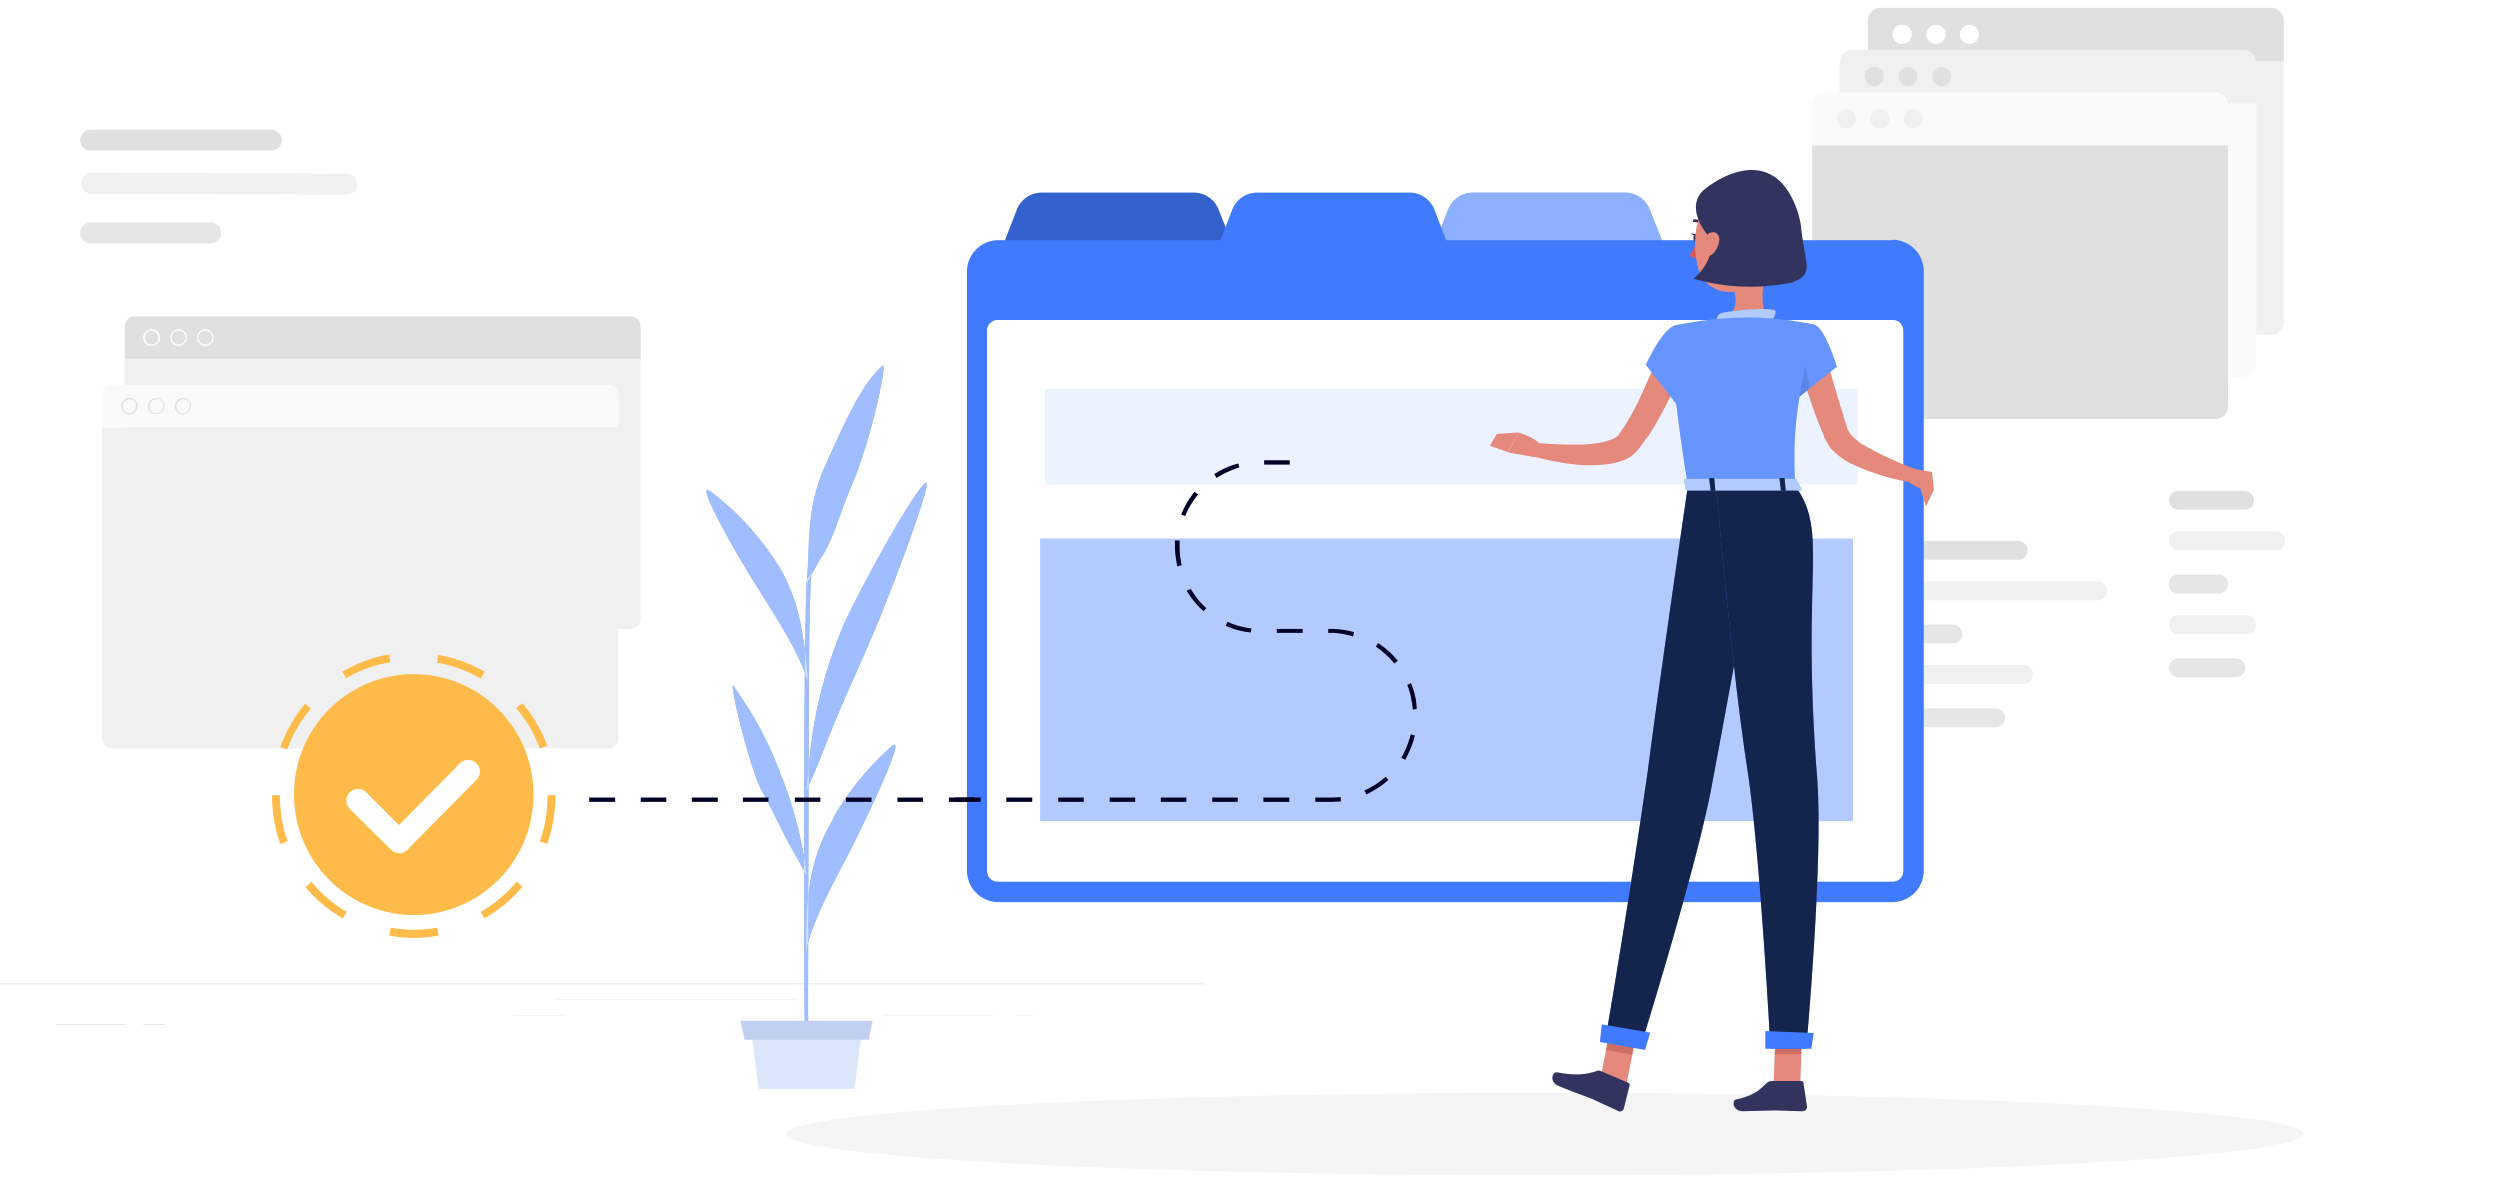 <svg xmlns:xlink="http://www.w3.org/1999/xlink" xmlns="http://www.w3.org/2000/svg" width="636" height="300" fill="none" viewBox="0 0 636 300">
  <rect x="0" y="0" width="636" height="300" fill="#333333" stroke="none"/>
  <defs>
    <path id="b" fill="#fff" d="M0 0h636v300H0z"/>
  </defs>
  <g clip-path="url(#a)">
    <use xlink:href="#b"/>
    <path fill="#E0E0E0" d="M306.4 250.2H-20v.2h326.4v-.2ZM32.1 260.5H14.2v.2h18v-.2Zm9.9 0h-5.6v.2h5.7v-.2Zm101.2-2.2h-12.6v.1h12.6v-.1Zm109.6-.1h-28.2v.1h28.2v-.1Zm10 0h-4.2v.1h4.2v-.1Zm-60.4-3.9h-61.2v.1h61.2v-.1ZM31.7 83a2.6 2.6 0 0 1 2.5-2.5h126.2A2.5 2.5 0 0 1 163 83v8.3H31.7V83Z"/>
    <path fill="#fff" d="M52.3 88a2 2 0 0 1-2-1.3 2.1 2.1 0 0 1 1.6-2.9 2 2 0 0 1 2.1 1 2.1 2.1 0 0 1-1.7 3.2Zm0-3.9a1.8 1.8 0 0 0-1.7 1.1 1.8 1.8 0 0 0 1.3 2.4 1.8 1.8 0 0 0 1.8-.7 1.8 1.8 0 0 0-1.4-2.8ZM45.4 88a2 2 0 0 1-1.9-1.3 2.1 2.1 0 0 1 1.5-2.9 2 2 0 0 1 2.2 1 2.1 2.1 0 0 1-1.8 3.2Zm0-3.9a1.8 1.8 0 0 0-1.6 1.1 1.8 1.8 0 0 0 1.3 2.4 1.8 1.8 0 0 0 1.8-.7 1.8 1.8 0 0 0-1.5-2.8ZM38.6 88a2 2 0 0 1-2-1.3 2.1 2.1 0 0 1 1.6-2.9 2 2 0 0 1 2.2 1 2.1 2.1 0 0 1-1.8 3.2Zm0-3.9a1.8 1.8 0 0 0-1.6 1.1 1.8 1.8 0 0 0 1.3 2.4A1.8 1.8 0 0 0 40 87a1.8 1.8 0 0 0-1.5-2.8Z"/>
    <path fill="#F0F0F0" d="M160.4 160H34.2c-.7 0-1.3-.3-1.8-.8s-.8-1.1-.8-1.8V91.3H163v66.1a2.6 2.6 0 0 1-2.6 2.6Z"/>
    <path fill="#FAFAFA" d="M26 100.5a2.6 2.6 0 0 1 2.5-2.6h126.3a2.5 2.5 0 0 1 2.5 2.6v8.2H26v-8.2Z"/>
    <path fill="#E0E0E0" d="M46.6 105.4a2 2 0 0 1-2-1.3 2.1 2.1 0 0 1 1.6-2.8 2 2 0 0 1 2.1.9 2.1 2.1 0 0 1-1.7 3.2Zm0-3.8a1.8 1.8 0 0 0-1.7 2 1.8 1.8 0 0 0 1.3 1.5 1.8 1.8 0 0 0 2.1-1.8 1.8 1.8 0 0 0-1-1.7l-.7-.1Zm-6.8 3.8a2 2 0 0 1-2-1.3 2.1 2.1 0 0 1 1.5-2.8 2 2 0 0 1 2.2.9 2.1 2.1 0 0 1-1.7 3.2Zm0-3.8a1.8 1.8 0 0 0-1.8 2 1.8 1.8 0 0 0 1.4 1.5 1.8 1.8 0 0 0 2.1-1.8 1.8 1.8 0 0 0-1-1.7l-.7-.1Zm-6.8 3.8a2 2 0 0 1-2-1.3 2.1 2.1 0 0 1 1.5-2.8 2 2 0 0 1 2.2.9 2.1 2.1 0 0 1-1.8 3.2Zm0-3.8a1.8 1.8 0 0 0-1.8 2 1.8 1.8 0 0 0 1.4 1.5 1.8 1.8 0 0 0 2-1.8 1.8 1.8 0 0 0-1.7-1.8Z"/>
    <path fill="#F0F0F0" d="M154.8 190.4H28.5A2.6 2.6 0 0 1 26 188v-79.2h131.3V188a2.6 2.6 0 0 1-2.6 2.5Z"/>
    <path fill="#E0E0E0" d="M69 38.3H23a2.7 2.7 0 0 1-2.6-2.6 2.7 2.7 0 0 1 2.7-2.7h46a2.7 2.7 0 0 1 2.6 2.7 2.7 2.7 0 0 1-2.6 2.6Z"/>
    <path fill="#F0F0F0" d="m88.2 49.5-65-.2a2.7 2.7 0 0 1-2.6-2.7 2.7 2.7 0 0 1 2.7-2.7l65 .3a2.7 2.7 0 0 1 2.6 2.7 2.7 2.7 0 0 1-1.7 2.4c-.3.2-.7.2-1 .2Z"/>
    <path fill="#E6E6E6" d="M53.6 61.9H23.1a2.7 2.7 0 0 1-2.7-2.7 2.7 2.7 0 0 1 2.7-2.6h30.5a2.7 2.7 0 0 1 2.7 2.6 2.7 2.7 0 0 1-1.7 2.5l-1 .2Z"/>
    <path fill="#E0E0E0" d="M475.2 5.2a3.2 3.2 0 0 1 3.2-3.2h99.4a3.2 3.2 0 0 1 3.2 3.2v10.3H475.2V5.2Z"/>
    <path fill="#fff" d="M498.6 8.7a2.4 2.4 0 0 0 1.5 2.3 2.4 2.4 0 0 0 3.3-1.8 2.4 2.4 0 0 0-2.4-2.9 2.4 2.4 0 0 0-2.4 2.4Zm-8.6 0a2.4 2.4 0 0 0 1.6 2.3 2.4 2.4 0 0 0 3.3-1.8 2.4 2.4 0 0 0-2.4-2.9 2.4 2.4 0 0 0-2.4 2.4Zm-8.5 0A2.4 2.4 0 0 0 483 11a2.4 2.4 0 0 0 3.3-1.8 2.4 2.4 0 0 0-1-2.5 2.4 2.4 0 0 0-3.8 2Z"/>
    <path fill="#F0F0F0" d="M577.8 85.1h-99.4a3.2 3.2 0 0 1-3.2-3.2V15.5H581V82a3.2 3.2 0 0 1-3.2 3.2Z"/>
    <path fill="#F0F0F0" d="M468.1 16a3.2 3.2 0 0 1 3.2-3.3h99.4a3.2 3.2 0 0 1 3.2 3.2v10.4H468V15.9Z"/>
    <path fill="#E0E0E0" d="M491.5 19.5a2.4 2.4 0 0 0 1.5 2.2 2.4 2.4 0 0 0 3.3-1.7 2.4 2.4 0 0 0-1-2.5 2.4 2.4 0 0 0-3.8 2Zm-8.5 0a2.4 2.4 0 0 0 1.4 2.2 2.4 2.4 0 0 0 3.3-1.7 2.4 2.4 0 0 0-2.3-3 2.4 2.4 0 0 0-2.4 2.5Zm-8.6 0a2.4 2.4 0 0 0 1.5 2.2 2.4 2.4 0 0 0 3.3-1.7 2.4 2.4 0 0 0-2.4-3 2.4 2.4 0 0 0-2.4 2.5Z"/>
    <path fill="#FAFAFA" d="M570.7 95.9h-99.4a3.2 3.2 0 0 1-3.2-3.2V26.3H574v66.3a3.3 3.3 0 0 1-2 3l-1.2.3Z"/>
    <path fill="#FAFAFA" d="M461 26.7a3.2 3.2 0 0 1 2-3c.4-.2.8-.2 1.2-.2h99.4a3.2 3.2 0 0 1 3.2 3.2V37H461V26.7Z"/>
    <path fill="#F0F0F0" d="M484.4 30.2a2.4 2.4 0 0 0 1.5 2.3 2.4 2.4 0 0 0 3.2-1.8 2.4 2.4 0 0 0-2.3-2.9 2.4 2.4 0 0 0-2.3 1.5l-.1 1Zm-8.6 0a2.4 2.4 0 0 0 1.5 2.3 2.4 2.4 0 0 0 3.3-1.8 2.5 2.5 0 0 0-1-2.5 2.4 2.4 0 0 0-3.8 2Zm-6.1 2.5c1.3 0 2.4-1.1 2.4-2.5 0-1.3-1-2.4-2.4-2.4a2.4 2.4 0 0 0-2.4 2.4c0 1.4 1 2.5 2.4 2.5Z"/>
    <path fill="#E0E0E0" d="M563.6 106.6h-99.4a3.2 3.2 0 0 1-3.2-3.2V37h105.8v66.4a3.2 3.2 0 0 1-3.2 3.2Zm7.4 23.1h-16.8a2.4 2.4 0 0 1-2.4-2.4 2.4 2.4 0 0 1 2.4-2.4H571a2.4 2.4 0 0 1 2.4 2.4 2.4 2.4 0 0 1-2.4 2.4Z"/>
    <path fill="#F0F0F0" d="M579 135.2h-24.8c-1.4 0-2.4 1-2.4 2.4 0 1.3 1 2.4 2.4 2.4H579c1.3 0 2.4-1 2.4-2.4 0-1.3-1.1-2.4-2.4-2.4Z"/>
    <path fill="#E6E6E6" d="M564.5 151h-10.3a2.4 2.4 0 0 1-2.5-2.4 2.4 2.4 0 0 1 2.4-2.4h10.3a2.4 2.4 0 0 1 2.4 2.4 2.4 2.4 0 0 1-2.3 2.4Z"/>
    <path fill="#F0F0F0" d="M571.5 161.3h-17.3a2.4 2.4 0 0 1-2.4-2.4 2.4 2.4 0 0 1 2.4-2.4h17.3a2.4 2.4 0 0 1 2.4 2.4 2.4 2.4 0 0 1-2.4 2.4Z"/>
    <path fill="#E6E6E6" d="M568.8 172.3h-14.6a2.4 2.4 0 0 1-1.7-4.1c.4-.5 1-.7 1.7-.7h14.6a2.4 2.4 0 0 1 0 4.8Z"/>
    <path fill="#E0E0E0" d="M513.4 142.4h-50a2.4 2.4 0 0 1-2.4-2.4 2.4 2.4 0 0 1 2.4-2.4h50a2.4 2.4 0 0 1 2.4 2.4 2.4 2.4 0 0 1-2.4 2.4Z"/>
    <path fill="#F0F0F0" d="M533.6 152.7h-70.2a2.4 2.4 0 0 1-2.4-2.4 2.4 2.4 0 0 1 2.4-2.4h70.2a2.4 2.4 0 0 1 2.4 2.4 2.4 2.4 0 0 1-2.4 2.4Z"/>
    <path fill="#E6E6E6" d="M496.8 163.7h-33.4a2.4 2.4 0 0 1-2.4-2.4 2.4 2.4 0 0 1 2.4-2.4h33.4a2.4 2.4 0 0 1 2.4 2.4 2.4 2.4 0 0 1-2.4 2.4Z"/>
    <path fill="#F0F0F0" d="M514.8 174h-51.4a2.4 2.4 0 0 1-2.4-2.4 2.4 2.4 0 0 1 2.4-2.4h51.4a2.4 2.4 0 0 1 2.4 2.4 2.4 2.4 0 0 1-2.4 2.4Z"/>
    <path fill="#E6E6E6" d="M507.7 185h-44.3a2.4 2.4 0 0 1-2.4-2.4 2.4 2.4 0 0 1 2.4-2.4h44.3a2.4 2.4 0 0 1 2.4 2.4 2.4 2.4 0 0 1-2.4 2.4Z"/>
    <path fill="#407BFF" d="M204.8 266c-.4-15.6-.4-110.8.5-118.6l1.2-1.7s-.6 1.5-.7 28.2c-.1 26.8-.3 88.1-.2 92h-.8Z"/>
    <path fill="#407BFF" d="M212 208a72.4 72.4 0 0 1 14.9-18.2c4-3.4-6.6 18.7-10.8 27-4.2 8.1-9.3 17.2-11 24.9-.3-15.6 1.8-25 7-33.6Zm-6.8-59.5c1-10-.4-19 5-30.6 5.2-11.6 9.3-20.6 14.4-24.9 1.2-1-3 19.1-7.9 30.4-3.4 8-4.5 13.7-8.2 19.1l-3.3 6Zm0 52.6c1-12.2 2-23.9 9-41.2 1.6-4.3 17.2-33.8 21.2-37 2-1.6-5 18-11.7 34.6-5.1 12.4-7.2 16-13 30.3-2.1 5.7-5.5 13.3-5.5 13.3Zm-9.1-60.1a69.6 69.6 0 0 0-15.5-16.1c-4.1-2.9 7 16.7 12.5 25.2 5.3 8.5 10.2 16 12.4 23.3-1-15.5-3.6-24.5-9.4-32.4Zm9.1 81.7a102 102 0 0 0-6.6-25.8 94.3 94.3 0 0 0-12.1-22.5c-1-1 4.1 21 7.4 27 3.2 5.8 5.6 11.3 7.6 14.6l3.7 6.7Z"/>
    <path fill="#fff" d="M204.8 266c-.4-15.6-.4-110.8.5-118.6l1.2-1.7s-.6 1.5-.7 28.2c-.1 26.8-.3 88.1-.2 92h-.8Z" opacity=".5"/>
    <path fill="#fff" d="M212 208a72.4 72.4 0 0 1 14.9-18.2c4-3.4-6.6 18.7-10.8 27-4.2 8.1-9.3 17.2-11 24.9-.3-15.6 1.8-25 7-33.6Zm-6.8-59.5c1-10-.4-19 5-30.6 5.2-11.6 9.3-20.6 14.4-24.9 1.2-1-3 19.1-7.9 30.4-3.4 8-4.5 13.7-8.2 19.1l-3.3 6Zm0 52.6c1-12.2 2-23.9 9-41.2 1.6-4.3 17.2-33.8 21.2-37 2-1.6-5 18-11.7 34.6-5.1 12.4-7.2 16-13 30.3-2.1 5.7-5.5 13.3-5.5 13.3Zm-9.1-60.1a69.6 69.6 0 0 0-15.5-16.1c-4.1-2.9 7 16.7 12.5 25.2 5.3 8.5 10.2 16 12.4 23.3-1-15.5-3.6-24.5-9.4-32.4Zm9.1 81.7a102 102 0 0 0-6.6-25.8 94.3 94.3 0 0 0-12.1-22.5c-1-1 4.1 21 7.4 27 3.2 5.8 5.6 11.3 7.6 14.6l3.7 6.7Z" opacity=".5"/>
    <path fill="#DCE6FB" d="M217.4 277H193l-1.8-14.2h28l-1.8 14.2Z"/>
    <path fill="#C1D0F0" d="M221 264.5h-31.6l-1-4.8H222l-1 4.8Z"/>
    <path fill="#F5F5F5" d="M393 299c106.6 0 193-4.7 193-10.5S499.6 278 393 278s-193 4.7-193 10.5S286.4 299 393 299Z"/>
    <path fill="#407BFF" d="M413.4 49h-38.7a6.8 6.8 0 0 0-6.3 4.3l-3.4 8.8h58.2l-3.5-8.8a6.8 6.8 0 0 0-6.3-4.3Z"/>
    <path fill="#fff" d="M413.4 49h-38.7a6.8 6.8 0 0 0-6.3 4.3l-3.4 8.8h58.2l-3.5-8.8a6.8 6.8 0 0 0-6.3-4.3Z" opacity=".4"/>
    <path fill="#407BFF" d="M303.6 49H265a6.8 6.8 0 0 0-6.3 4.3l-3.4 8.8h58.2l-3.5-8.8a6.8 6.8 0 0 0-6.3-4.3Z"/>
    <path fill="#000" d="M303.6 49H265a6.8 6.8 0 0 0-6.3 4.3l-3.4 8.8h58.2l-3.5-8.8a6.8 6.8 0 0 0-6.3-4.3Z" opacity=".2"/>
    <path fill="#407BFF" d="M481.4 61.1H367.9l-3-7.8a6.8 6.8 0 0 0-6.4-4.3h-38.7a6.8 6.8 0 0 0-6.3 4.3l-3 7.8H254a8 8 0 0 0-8 8v152.4a8 8 0 0 0 8 8h227.4a8 8 0 0 0 8-8V69a8 8 0 0 0-8-8Z"/>
    <path fill="#fff" d="M484.2 221.6V84.1c0-1.5-1.2-2.7-2.7-2.7H253.8a2.7 2.7 0 0 0-2.7 2.7v137.5c0 1.5 1.2 2.7 2.7 2.7h227.7c1.5 0 2.7-1.2 2.7-2.7Z"/>
    <path fill="#ECF2FF" d="M265.8 98.9h206.8v24.4H265.8z"/>
    <path fill="#B3CAFF" d="M264.6 137h206.8v71.9H264.6z"/>
    <path fill="#E4897B" d="M449.6 66.3c-.8 4-2.4 12 .3 14.8 0 0-1 4-8.5 4-8.1 0-3.9-4-3.9-4 4.5-1 4.4-4.4 3.6-7.5l8.5-7.3Z"/>
    <path fill="#407BFF" d="M437 82.4c-1 .2 0-2.4.5-2.6 1-.7 14.4-2 14.2-.5 0 .8-.4 1.6-1 2.2-.6.4-4-.7-13.6.9Z"/>
    <path fill="#fff" d="M437 82.4c-1 .2 0-2.4.5-2.6 1-.7 14.4-2 14.2-.5 0 .8-.4 1.6-1 2.2-.6.4-4-.7-13.6.9Z" opacity=".6"/>
    <path fill="#E4897B" d="m464.5 90.5 1.4 5 1.5 5.2 1.6 5.2.8 2.5.2.7v.2l.1.1.4.7c.9 1.1 2 2.1 3.2 2.9a97.7 97.7 0 0 0 14.2 6.6l-.8 3.3a60.9 60.9 0 0 1-16.3-5c-2-1-3.7-2.4-5.2-4l-1-1.7-.3-.5-.2-.4-.2-.7a90.7 90.7 0 0 1-3-7.8l-1.8-5.3-.7-2.7a53 53 0 0 1-.7-2.9l6.8-1.4Z"/>
    <path fill="#407BFF" d="m467.3 93.3-6.8 5.4-4 3.3-1-2.8c-1-3.1-2.2-8.1-1.3-10.4 1.4-3.7 4-7 7.3-6.2 2.8.6 5.8 10.7 5.8 10.7Z"/>
    <path fill="#fff" d="m467.3 93.3-6.8 5.4-4 3.3-1-2.8c-1-3.1-2.2-8.1-1.3-10.4 1.4-3.7 4-7 7.3-6.2 2.8.6 5.8 10.7 5.8 10.7Z" opacity=".2"/>
    <path fill="#000" d="m460.5 98.7-4 3.3-1-2.8 2.5-12 2.5 11.5Z" opacity=".1"/>
    <path fill="#407BFF" d="M426.2 82.8s-3.2 1.1 3.2 40.8h27.3c-.5-11.2-.5-18 4.8-41a80 80 0 0 0-24-1.5c-5.3.4-11.3 1.7-11.3 1.7Z"/>
    <path fill="#fff" d="M426.2 82.8s-3.2 1.1 3.2 40.8h27.3c-.5-11.2-.5-18 4.8-41a80 80 0 0 0-24-1.5c-5.3.4-11.3 1.7-11.3 1.7Z" opacity=".2"/>
    <path fill="#E4897B" d="m492 124.6-2 4.2-1.5-4.5 3-4.2.5 4.5Zm-78.3 151.2-6.5-1.6 3-15.3 6.6 1.5-3 15.4Zm44.3 0h-6.8l.6-15.6h6.7l-.5 15.6Z"/>
    <path fill="#CE6F64" d="m410.2 258.9-1.6 8.2 6.6 1.2 1.6-7.9-6.6-1.5Zm48.3 1.3h-6.7l-.3 8h6.7l.3-8Z"/>
    <path fill="#407BFF" d="M429.4 123.6s-7.6 52-10.2 72.5a2683 2683 0 0 1-10.9 69l9 1.4s14.2-45.5 18.1-66.2a9059 9059 0 0 0 14-76.7h-20Z"/>
    <path fill="#000" d="M429.4 123.6s-7.6 52-10.2 72.5a2683 2683 0 0 1-10.9 69l9 1.4s14.2-45.5 18.1-66.2a9059 9059 0 0 0 14-76.7h-20Z" opacity=".7"/>
    <path fill="#407BFF" d="M436.6 123.6s3.9 46.4 8 72.6c3.2 21 5.8 70.5 5.8 70.5h9.1s4.4-47.7 2.8-68.6c-4.2-52.9 3.1-62.3-5.6-74.5h-20.1Z"/>
    <path fill="#000" d="M436.6 123.6s3.9 46.4 8 72.6c3.2 21 5.8 70.5 5.8 70.5h9.1s4.4-47.7 2.8-68.6c-4.2-52.9 3.1-62.3-5.6-74.5h-20.1Z" opacity=".7"/>
    <path fill="#E4897B" d="m486.9 119.3 4.7.8-3 4.2s-4.7-1.7-4.5-4.5l2.8-.5Z"/>
    <path fill="#333360" d="M433.4 57.7a.3.3 0 0 1-.3-.2 2.5 2.5 0 0 0-2.1-1 .3.3 0 0 1-.3-.4V56a.3.3 0 0 1 .4-.2 3.2 3.2 0 0 1 2.6 1.4.3.3 0 0 1 0 .3l-.1.1h-.2Z"/>
    <path fill="#DE5753" d="M431.6 61.5c-.4 1.3-1 2.5-1.8 3.6a2.3 2.3 0 0 0 2 .3l-.2-3.9Z"/>
    <path fill="#333360" d="M432 60.6c0 .5-.2 1-.6 1-.3 0-.6-.4-.6-1 0-.5.2-1 .6-1 .3 0 .6.4.7 1Z"/>
    <path fill="#333360" d="m431.5 59.6-1.3-.3s.7 1 1.3.3ZM450.7 275h7.6a.5.5 0 0 1 .5.5l.9 6a1 1 0 0 1-.7 1.1 1 1 0 0 1-.4.1l-7.2-.2-7.9.2c-2.8 0-3-2.8-1.8-3 5.3-1.2 6.1-2.8 7.9-4.3.3-.2.7-.4 1.1-.4Zm-43.4-2.5 7 3a.5.5 0 0 1 .3.5l-1.5 6a1 1 0 0 1-1.5.6l-6.5-3c-2-.8-6-2.2-8.5-3.3-2.6-1-1.7-3.7-.5-3.5 5.3 1 7.8.4 10-.3.4-.2.8-.2 1.2 0Z"/>
    <path fill="#E4897B" d="M428.9 92a121 121 0 0 1-8.6 17.4l-.9 1.4-1 1.3-1 1.4-.5.7-.3.3-.2.2-.2.3c-1 1-2.4 1.9-3.8 2.3a18 18 0 0 1-3.6.8c-2.2.3-4.5.3-6.8.2-4.3-.4-8.5-1.2-12.6-2.4l.6-3.3a115.7 115.7 0 0 0 12.2.5c1.9 0 3.8-.3 5.6-.6l2.5-.8c.5-.2 1-.6 1.4-1l.7-1 .8-1.2a58.8 58.8 0 0 0 4.3-7.9L420 95l2.5-5.6 6.4 2.6Z"/>
    <path fill="#E4897B" d="m390.4 116.3-6.8-1.2 2.8-5s4.8 1.2 5.9 3.8l-1.9 2.4Zm-11.4-2.9 1.8-3 5.6-.4-2.8 5-4.6-1.6ZM450.2 58c-.2 6.7 0 9.5-3.3 13-4.8 5.5-13 3.8-14.9-2.8-1.6-6-1.1-16 5.3-18.9a9 9 0 0 1 11.9 4.2c.7 1.4 1 3 1 4.5Z"/>
    <path fill="#333360" d="M458.2 57.8c-.6-4.8-3-9.6-5.6-11.9-6.3-5.6-14.8-1.1-19 2.3-4.3 3.6-1.3 9.4 1.4 12.2 0 1 .2 2.1.4 3a13 13 0 0 1-4.6 7.5 52.8 52.8 0 0 0 25 1c5.9-2.3 3.5-4 2.4-14Z"/>
    <path fill="#E4897B" d="M437.4 61a5.6 5.6 0 0 1-1.5 3.4c-1.2 1.3-2.4.6-2.7-.9-.1-1.3.3-3.5 1.7-4.2 1.4-.7 2.6.3 2.5 1.8Z"/>
    <path fill="#407BFF" d="m407 265.1 11.5 2 1.3-4.4-12.3-2.1-.5 4.5Zm42.1 1.7h11.7l.6-4-12.3-.5v4.5ZM457 122l1.3 2.4c.1.2-.1.4-.4.4h-28.7c-.2 0-.4-.1-.4-.3l-.3-2.4c0-.2.2-.3.5-.3h27.9l.2.2Z"/>
    <path fill="#fff" d="m457 122 1.3 2.4c.1.2-.1.4-.4.4h-28.7c-.2 0-.4-.1-.4-.3l-.3-2.4c0-.2.2-.3.5-.3h27.9l.2.2Z" opacity=".6"/>
    <path fill="#407BFF" d="M453.4 125.1h.7l.2-.1-.3-3.3-.3-.1h-.7l-.3.1.4 3.3.3.1Zm-18 0h.8l.2-.1-.3-3.3-.3-.1h-.7l-.3.1.4 3.3.2.1Z"/>
    <path fill="#000" d="M453.4 125.1h.7l.2-.1-.3-3.3-.3-.1h-.7l-.3.1.4 3.3.3.1Zm-18 0h.8l.2-.1-.3-3.3-.3-.1h-.7l-.3.1.4 3.3.2.1Z" opacity=".7"/>
    <path fill="#407BFF" d="M426.2 82.8c-3.4.8-7.5 10-7.5 10l8 10.3s8.2-11.7 7-15.3c-1-3.7-3.5-6-7.5-5Z"/>
    <path fill="#fff" d="M426.2 82.8c-3.4.8-7.5 10-7.5 10l8 10.3s8.2-11.7 7-15.3c-1-3.7-3.5-6-7.5-5Z" opacity=".2"/>
    <path fill="#FFBB4A" d="M105.3 232.8a30.5 30.5 0 0 0 30.4-30.7 30.5 30.5 0 0 0-30.4-30.6 30.5 30.5 0 0 0-30.5 30.7 30.6 30.6 0 0 0 30.5 30.6Zm0 5.8c-2.1 0-4.2-.2-6.3-.6l.4-2c3.9.7 8 .7 11.8 0l.4 2c-2.1.4-4.2.6-6.3.6Zm-18-4.9a36.2 36.2 0 0 1-9.6-8l1.5-1.4a34 34 0 0 0 9 7.7l-1 1.7Zm36 0-1-1.7a34 34 0 0 0 9.1-7.7l1.5 1.3a35 35 0 0 1-9.6 8v.1Zm-52-19c-1.4-4-2.1-8.2-2.1-12.4h2c0 4 .6 8 2 11.7l-1.8.7Zm68 0-2-.7c1.4-3.7 2-7.7 2-11.7h2c0 4.2-.7 8.3-2 12.3v.1Zm-66.1-24-1.9-.7c1.5-4 3.6-7.7 6.3-11l1.5 1.3c-2.6 3-4.6 6.5-6 10.2v.1Zm64.1-.3a34.2 34.2 0 0 0-6-10.3l1.6-1.2c2.7 3.2 4.9 6.9 6.3 10.8l-1.9.7Zm-49.2-17.8-1-1.7c3.7-2.2 7.7-3.7 11.9-4.4l.3 2c-4 .6-7.7 2-11.2 4Zm34.1 0c-3.4-2-7.2-3.4-11-4l.2-2a36 36 0 0 1 11.9 4.3l-1 1.7Z"/>
    <path fill="#fff" d="M101.6 217a3 3 0 0 1-2.1-.8L89 205.8a3 3 0 0 1 1-4.9 3 3 0 0 1 3.2.7l8.3 8.3 15.6-15.8a3 3 0 0 1 5 2.1 3 3 0 0 1-.8 2.1l-17.7 17.9a3 3 0 0 1-2.1.9Z"/>
    <path fill="#000027" d="M328.1 117.1h-6.5v1.1h6.5v-1Zm-13.1.8c-2.2.6-4.2 1.5-6.1 2.7l.6 1c1.8-1.2 3.7-2 5.8-2.7l-.3-1Zm-11.1 7.2a21.7 21.7 0 0 0-3.4 5.8l1 .4a21 21 0 0 1 3.3-5.5l-.9-.7Zm-5 12.3v1.7c0 1.7.3 3.4.6 5l1.1-.3c-.3-1.5-.5-3.1-.5-4.7v-1.6H299Zm4 12.4-1 .5a22 22 0 0 0 4.3 5.2l.7-.8a18 18 0 0 1-4-5Zm9.4 8.4-.5 1c2 .9 4.2 1.5 6.4 1.7l.2-1c-2.1-.3-4.2-.8-6.1-1.7Zm26.3 1.8h-.7v1h.7c2 0 3.8.4 5.6.9l.3-1.1c-1.9-.5-3.9-.8-5.9-.8Zm-7.2 0h-6.6v1h6.6v-1Zm19.2 3.6-.6.9a21 21 0 0 1 4.7 4.3l.9-.7a21.8 21.8 0 0 0-5-4.5Zm8.4 10.2-1 .4c.8 2 1.2 4.1 1.4 6.3l1-.1c0-2.3-.6-4.5-1.4-6.5Zm-.1 13c-.5 2-1.3 4-2.4 6l1 .5c1-2 2-4 2.4-6.2l-1-.3Zm-6.4 10.8a21 21 0 0 1-5.4 3.5l.5 1c2-1 4-2.2 5.6-3.7l-.7-.8Zm-11.5 5.2-2.4.1h-4v1.1h4l2.5-.1v-1.1Zm-13 .1h-6.6v1.1h6.6v-1Zm-13.1 0h-6.5v1.1h6.5v-1Zm-13 0h-6.6v1.1h6.5v-1Zm-13.1 0h-6.5v1.1h6.5v-1Zm-13 0h-6.6v1.1h6.5v-1Zm-13.1 0H256v1.1h6.6v-1Zm-13 0H243v1.1h6.5v-1Z"/>
    <path fill="#000027" d="m247.9 202.8-2.4.1h-4.1v1.1h4l2.6-.1-.1-1.1Zm-13.1.1h-6.5v1.1h6.5v-1Zm-13 0h-6.6v1.1h6.5v-1Zm-13.1 0h-6.5v1.1h6.5v-1Zm-13 0H189v1.1h6.5v-1Zm-13.1 0H176v1.1h6.6v-1Zm-13 0H163v1.1h6.5v-1Zm-13.1 0h-6.6v1.1h6.6v-1Z"/>
  </g>
  <defs>
    <clipPath id="a">
      <use xlink:href="#b"/>
    </clipPath>
  </defs>
</svg>
